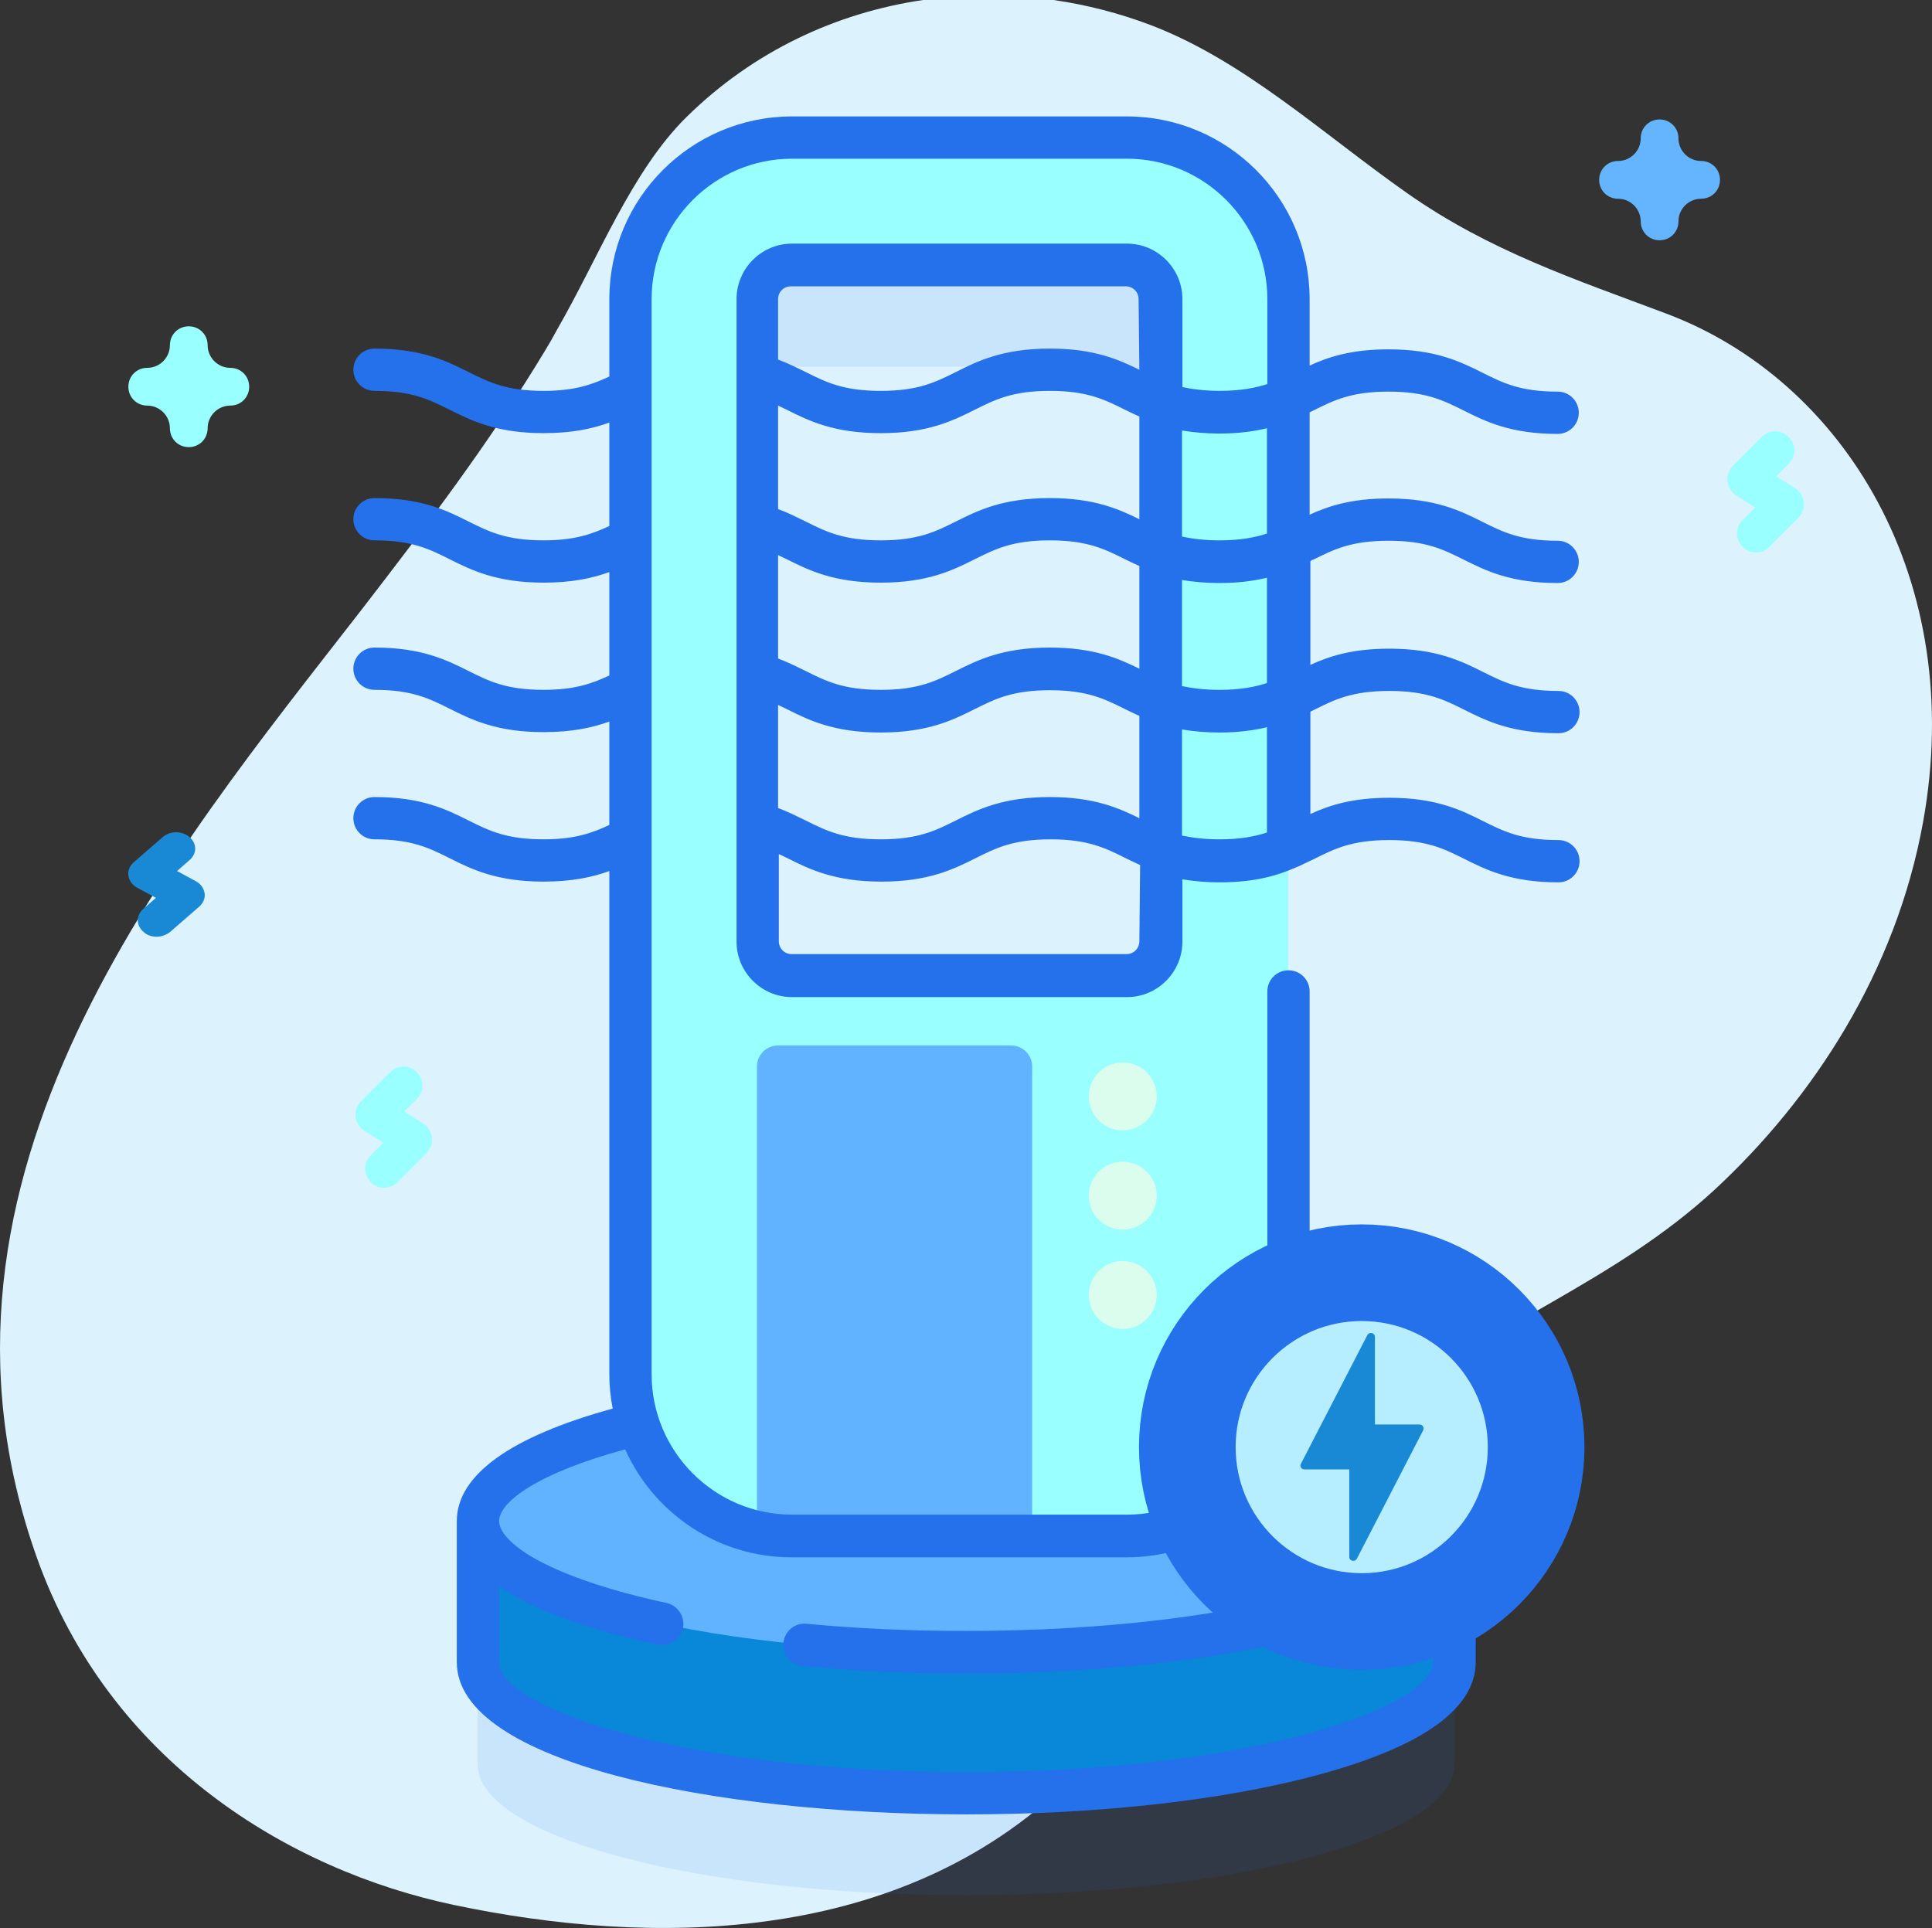 <?xml version="1.0" encoding="UTF-8"?> <svg xmlns="http://www.w3.org/2000/svg" xmlns:xlink="http://www.w3.org/1999/xlink" xmlns:xodm="http://www.corel.com/coreldraw/odm/2003" xml:space="preserve" width="52.892mm" height="52.786mm" version="1.1" shape-rendering="geometricPrecision" text-rendering="geometricPrecision" image-rendering="optimizeQuality" fill-rule="evenodd" clip-rule="evenodd" viewBox="0 0 3448.56 3441.63"><rect x="0" y="0" width="3448.56" height="3441.63" fill="#333333" stroke="none"/> <g id="Camada_x0020_1">  <path fill="#DCF3FE" fill-rule="nonzero" d="M973.07 625.65c-99.06,164.42 -212.94,314.02 -326.82,461.6 -343,442.06 -822.11,1012.14 -580.87,1692.06 129.38,364.56 450.14,559.3 745.29,621.3 349.73,73.45 778.3,71.42 1077.49,-202.84 45.15,-41.78 87.6,-88.27 128.04,-136.8 152.96,-185.31 283.69,-402.96 462.94,-549.2 183.29,-149.6 400.95,-221.69 581.54,-388.14 175.2,-162.4 323.45,-388.14 371.97,-656.33 78.17,-431.94 -140.84,-788.42 -458.89,-907.69 -161.06,-60.65 -314.69,-111.19 -462.27,-214.96 -149.59,-105.12 -291.1,-236.53 -457.54,-299.87 -55.81,-21.19 -114.04,-36.22 -173.33,-44.79l-232.96 0c-153.37,22.47 -301.97,90.38 -422.57,209.21 -97.72,96.37 -157.69,252.7 -230.46,378.71 -6.74,12.8 -14.15,25.6 -21.56,37.73z"></path> <path fill="#2570EB" fill-rule="nonzero" fill-opacity="0.102" d="M2287.09 2718.65c8.09,-26.29 12.13,-54.58 12.13,-82.89l0 -1919.82c0,-159.03 -129.38,-288.41 -288.4,-288.41l-597.72 0c-159.03,0 -288.41,129.38 -288.41,288.41l0 1919.82c0,31 4.72,60.65 14.15,88.27 -175.88,43.13 -286.39,104.46 -286.39,173.2l0 252.02c0,129.38 390.16,233.83 871.97,233.83 481.81,0 871.98,-104.46 871.98,-233.83l0 -252.02c-0.67,-71.44 -120.62,-135.45 -309.31,-178.58zm-935.31 -2002.71c0,-33.69 27.63,-61.32 61.32,-61.32l597.72 0c33.7,0 61.31,27.63 61.31,61.32l0 1146.92c0,33.69 -27.62,61.31 -61.31,61.31l-597.72 0c-33.69,0 -61.32,-27.62 -61.32,-61.31l0 -1146.92z"></path> <path fill="#2570EB" fill-rule="nonzero" fill-opacity="0" d="M2779.69 932.93c-84.23,0 -128.7,-22.24 -167.8,-41.78 -36.38,-18.2 -67.38,-33.7 -134.09,-33.7 -66.71,0 -97.71,15.5 -134.09,33.7 -9.43,4.71 -18.88,9.43 -28.98,14.15 -31,13.48 -71.43,27.63 -138.82,27.63 -44.47,0 -82.22,-6.07 -117.26,-18.87 -18.87,-6.74 -35.03,-14.83 -50.54,-22.91 -36.38,-18.2 -67.38,-33.7 -134.09,-33.7 -66.71,0 -97.71,15.5 -134.09,33.7 -39.09,19.54 -83.57,41.78 -167.8,41.78 -84.24,0 -128.71,-22.24 -167.79,-41.78 -20.22,-10.11 -39.09,-19.54 -62.67,-25.6 -20.22,-5.39 -32.35,-26.28 -26.95,-46.5 5.39,-20.21 26.28,-32.35 46.49,-26.95 31.67,8.08 55.26,20.21 77.5,31 36.39,18.2 67.38,33.7 134.1,33.7 66.71,0 97.71,-15.5 134.1,-33.7 39.08,-19.54 83.55,-41.78 167.79,-41.78 84.24,0 128.71,22.24 167.8,41.78 14.15,7.41 27.62,14.15 42.45,19.54 16.84,6.07 44.47,14.15 90.97,14.15 53.24,0 82.89,-10.11 107.81,-20.89 8.76,-4.04 17.53,-8.08 26.28,-12.81 39.09,-19.54 83.56,-41.78 167.8,-41.78 84.24,0 128.71,22.24 167.8,41.78 36.38,18.2 67.38,33.7 134.09,33.7 20.89,0 37.73,16.85 37.73,37.74 0,21.56 -16.84,38.41 -37.73,38.41z"></path> <path fill="#2570EB" fill-rule="nonzero" fill-opacity="0" d="M969.03 932.93c-84.23,0 -128.71,-22.24 -167.79,-41.78 -36.39,-18.2 -67.38,-33.7 -134.1,-33.7 -20.89,0 -37.74,-16.85 -37.74,-37.74 0,-20.88 16.85,-37.73 37.74,-37.73 84.23,0 128.7,22.23 167.79,41.78 36.39,18.19 67.38,33.69 134.1,33.69 66.71,0 97.71,-15.5 134.1,-33.69l4.04 -2.03c18.87,-9.43 41.78,-2.02 50.54,16.85 9.43,18.87 2.02,41.78 -16.85,50.54l-4.04 2.02c-39.09,19.54 -82.89,41.78 -167.79,41.78z"></path> <path fill="#2570EB" fill-rule="nonzero" fill-opacity="0" d="M2779.69 1199.78c-84.23,0 -128.7,-22.24 -167.8,-41.78 -36.38,-18.2 -67.38,-33.7 -134.09,-33.7 -66.71,0 -97.71,15.5 -134.09,33.7 -9.43,4.71 -18.88,9.43 -28.98,14.15 -31,13.48 -71.43,27.63 -138.82,27.63 -44.47,0 -82.22,-6.07 -117.26,-18.87 -18.87,-6.74 -35.03,-14.83 -50.54,-22.91 -36.38,-18.2 -67.38,-33.7 -134.09,-33.7 -66.71,0 -97.71,15.5 -134.09,33.7 -39.09,19.54 -83.57,41.78 -167.8,41.78 -84.24,0 -128.71,-22.24 -167.79,-41.78 -20.22,-10.11 -39.09,-19.55 -62.67,-25.61 -20.22,-5.39 -32.35,-26.28 -26.95,-46.49 5.39,-20.22 26.28,-32.35 46.49,-26.95 31.67,8.08 55.26,20.21 77.5,31 36.39,18.2 67.38,33.7 134.1,33.7 66.71,0 97.71,-15.5 134.1,-33.7 39.08,-19.54 83.55,-41.78 167.79,-41.78 84.24,0 128.71,22.24 167.8,41.78 14.15,7.41 27.62,14.15 42.45,19.54 16.84,6.06 44.47,14.15 90.97,14.15 53.24,0 82.89,-10.11 107.81,-20.89 8.76,-4.04 17.53,-8.09 26.28,-12.81 39.09,-19.54 83.56,-41.78 167.8,-41.78 84.24,0 128.71,22.24 167.8,41.78 36.38,18.2 67.38,33.7 134.09,33.7 20.89,0 37.73,16.84 37.73,37.73 0,21.57 -16.84,38.42 -37.73,38.42z"></path> <path fill="#2570EB" fill-rule="nonzero" fill-opacity="0" d="M969.03 1199.78c-84.23,0 -128.71,-22.24 -167.79,-41.78 -36.39,-18.2 -67.38,-33.7 -134.1,-33.7 -20.89,0 -37.74,-16.85 -37.74,-37.74 0,-20.89 16.85,-37.74 37.74,-37.74 84.23,0 128.7,22.24 167.79,41.78 36.39,18.2 67.38,33.7 134.1,33.7 66.71,0 97.71,-15.5 134.1,-33.7l4.04 -2.02c18.87,-9.43 41.78,-2.02 50.54,16.85 9.43,18.87 2.02,41.78 -16.85,50.54l-4.04 2.03c-38.41,19.54 -82.89,41.78 -167.79,41.78z"></path> <path fill="#2570EB" fill-rule="nonzero" fill-opacity="0" d="M2779.69 1466.62c-84.23,0 -128.7,-22.23 -167.8,-41.78 -36.38,-18.19 -67.38,-33.69 -134.09,-33.69 -66.71,0 -97.71,15.5 -134.09,33.69 -9.43,4.72 -18.88,9.43 -28.98,14.15 -31,13.48 -71.43,27.63 -138.82,27.63 -44.47,0 -82.22,-6.06 -117.26,-18.87 -18.87,-6.74 -35.03,-14.82 -50.54,-22.91 -36.38,-18.19 -67.38,-33.69 -134.09,-33.69 -66.71,0 -97.71,15.5 -134.09,33.69 -39.09,19.55 -83.57,41.78 -167.8,41.78 -84.24,0 -128.71,-22.23 -167.79,-41.78 -20.22,-10.11 -39.09,-19.54 -62.67,-25.6 -20.22,-5.39 -32.35,-26.28 -26.95,-46.49 5.39,-20.22 26.28,-32.35 46.49,-26.95 31.67,8.08 55.26,20.21 77.5,31 36.39,18.19 67.38,33.69 134.1,33.69 66.71,0 97.71,-15.5 134.1,-33.69 39.08,-19.55 83.55,-41.78 167.79,-41.78 84.24,0 128.71,22.23 167.8,41.78 14.15,7.41 27.62,14.15 42.45,19.54 16.84,6.06 44.47,14.15 90.97,14.15 53.24,0 82.89,-10.11 107.81,-20.89 8.76,-4.04 17.53,-8.08 26.28,-12.8 39.09,-19.55 83.56,-41.78 167.8,-41.78 84.24,0 128.71,22.23 167.8,41.78 36.38,18.19 67.38,33.69 134.09,33.69 20.89,0 37.73,16.85 37.73,37.74 0,21.56 -16.84,38.41 -37.73,38.41z"></path> <path fill="#2570EB" fill-rule="nonzero" fill-opacity="0" d="M969.03 1466.62c-84.23,0 -128.71,-22.23 -167.79,-41.78 -36.39,-18.19 -67.38,-33.69 -134.1,-33.69 -20.89,0 -37.74,-16.85 -37.74,-37.74 0,-20.89 16.85,-37.74 37.74,-37.74 84.23,0 128.7,22.24 167.79,41.78 36.39,18.2 67.38,33.7 134.1,33.7 66.71,0 97.71,-15.5 134.1,-33.7l4.04 -2.02c18.87,-9.43 41.78,-2.02 50.54,16.85 9.43,18.87 2.02,41.78 -16.85,50.54l-4.04 2.02c-39.09,19.55 -82.89,41.78 -167.79,41.78z"></path> <path fill="#2570EB" fill-rule="nonzero" fill-opacity="0" d="M2779.69 1733.48c-84.23,0 -128.7,-22.25 -167.8,-41.79 -36.38,-18.19 -67.38,-33.7 -134.09,-33.7 -66.71,0 -97.71,15.5 -134.09,33.7 -9.43,4.71 -18.88,9.43 -28.98,14.15 -31,13.48 -71.43,27.64 -138.82,27.64 -44.47,0 -82.22,-6.07 -117.26,-18.88 -18.87,-6.74 -35.03,-14.83 -50.54,-22.91 -36.38,-18.19 -67.38,-33.7 -134.09,-33.7 -66.71,0 -97.71,15.5 -134.09,33.7 -39.09,19.54 -83.57,41.79 -167.8,41.79 -84.24,0 -128.71,-22.25 -167.79,-41.79 -20.22,-10.11 -39.09,-19.54 -62.67,-25.6 -20.22,-5.39 -32.35,-26.28 -26.95,-46.5 5.39,-20.21 26.28,-32.35 46.49,-26.95 31.67,8.09 55.26,20.22 77.5,31 36.39,18.2 67.38,33.7 134.1,33.7 66.71,0 97.71,-15.5 134.1,-33.7 39.08,-19.54 83.55,-41.77 167.79,-41.77 84.24,0 128.71,22.23 167.8,41.77 14.15,7.41 27.62,14.15 42.45,19.55 16.84,6.06 44.47,14.15 90.97,14.15 53.24,0 82.89,-10.11 107.81,-20.89 8.76,-4.04 17.53,-8.08 26.28,-12.81 39.09,-19.54 83.56,-41.77 167.8,-41.77 84.24,0 128.71,22.23 167.8,41.77 36.38,18.2 67.38,33.7 134.09,33.7 20.89,0 37.73,16.85 37.73,37.74 0,20.89 -16.84,38.42 -37.73,38.42z"></path> <path fill="#2570EB" fill-rule="nonzero" fill-opacity="0" d="M969.03 1733.48c-84.23,0 -128.71,-22.25 -167.79,-41.79 -36.39,-18.19 -67.38,-33.7 -134.1,-33.7 -20.89,0 -37.74,-16.84 -37.74,-37.73 0,-20.89 16.85,-37.74 37.74,-37.74 84.23,0 128.7,22.23 167.79,41.78 36.39,18.19 67.38,33.69 134.1,33.69 66.71,0 97.71,-15.5 134.1,-33.69l4.04 -2.02c18.87,-9.43 41.78,-2.02 50.54,16.84 9.43,18.87 2.02,41.78 -16.85,50.54l-4.04 2.02c-39.09,19.54 -82.89,41.79 -167.79,41.79z"></path> <path fill="#0987D8" fill-rule="nonzero" d="M2595.72 2967.31c0,129.38 -390.16,233.83 -871.98,233.83 -481.81,0 -871.98,-104.45 -871.98,-233.83l0 -252.02 1743.28 0 0 252.02 0.67 0z"></path> <path fill="#61B3FF" fill-rule="nonzero" d="M1723.75 2949.11c481.57,0 871.98,-104.68 871.98,-233.82 0,-129.14 -390.4,-233.83 -871.98,-233.83 -481.58,0 -871.98,104.69 -871.98,233.83 0,129.14 390.4,233.82 871.98,233.82z"></path> <path fill="#99FFFF" fill-rule="nonzero" d="M2010.82 245.59l-597.72 0c-159.03,0 -288.41,129.38 -288.41,288.41l0 1919.82c0,159.04 129.38,288.42 288.41,288.42l597.72 0c159.02,0 288.4,-129.38 288.4,-288.42l0 -1919.82c0,-159.71 -129.38,-288.41 -288.4,-288.41zm61.31 1434.65c0,33.7 -27.62,61.31 -61.31,61.31l-597.72 0c-33.69,0 -61.32,-27.62 -61.32,-61.31l0 -1146.23c0,-33.7 27.63,-61.32 61.32,-61.32l597.72 0c33.7,0 61.31,27.63 61.31,61.32l0 1146.23z"></path> <path fill="#61B3FF" fill-rule="nonzero" d="M1842.35 1903.95l0 838.29 -429.92 0c-20.89,0 -41.11,-2.02 -61.32,-6.75l0 -831.54c0,-20.89 16.85,-37.72 37.74,-37.72l415.76 0c20.89,0 37.74,16.83 37.74,37.72z"></path> <path fill="#DBFDEE" fill-rule="nonzero" d="M2004.07 2017.84c33.5,0 60.66,-27.16 60.66,-60.66 0,-33.48 -27.16,-60.64 -60.66,-60.64 -33.5,0 -60.66,27.16 -60.66,60.64 0,33.5 27.16,60.66 60.66,60.66z"></path> <path fill="#DBFDEE" fill-rule="nonzero" d="M2004.07 2195.06c33.5,0 60.66,-27.16 60.66,-60.64 0,-33.51 -27.16,-60.66 -60.66,-60.66 -33.5,0 -60.66,27.15 -60.66,60.66 0,33.48 27.16,60.64 60.66,60.64z"></path> <path fill="#DBFDEE" fill-rule="nonzero" d="M2004.07 2372.29c33.5,0 60.66,-27.16 60.66,-60.66 0,-33.48 -27.16,-60.64 -60.66,-60.64 -33.5,0 -60.66,27.16 -60.66,60.64 0,33.5 27.16,60.66 60.66,60.66z"></path> <path fill="#2570EB" fill-rule="nonzero" d="M2344.38 998.96c36.38,-18.19 67.38,-33.69 134.09,-33.69 66.71,0 97.71,15.5 134.09,33.69 39.09,19.54 83.57,41.78 167.8,41.78 20.89,0 37.73,-16.85 37.73,-37.74 0,-20.88 -16.84,-37.73 -37.73,-37.73 -66.71,0 -97.71,-15.5 -134.09,-33.7 -39.09,-19.54 -83.56,-41.78 -167.8,-41.78 -66.03,0 -107.14,13.48 -140.83,28.97l0 -182.61c2.01,-1.35 4.71,-2.02 6.74,-3.37 36.38,-18.2 67.38,-33.7 134.09,-33.7 66.71,0 97.71,15.5 134.09,33.7 39.09,19.54 83.57,41.78 167.8,41.78 20.89,0 37.73,-16.85 37.73,-37.74 0,-20.89 -16.84,-37.74 -37.73,-37.74 -66.71,0 -97.71,-15.5 -134.09,-33.69 -39.09,-19.55 -83.56,-41.78 -167.8,-41.78 -66.03,0 -107.14,13.48 -140.83,28.97l0 -118.6c0,-179.92 -146.24,-326.15 -326.14,-326.15l-597.72 0c-179.92,0 -326.15,146.23 -326.15,326.15l0 138.14c-30.32,14.15 -61.32,25.61 -117.26,25.61 -66.71,0 -97.71,-15.5 -134.1,-33.7 -39.08,-19.54 -83.56,-41.78 -167.79,-41.78 -20.88,0 -37.73,16.85 -37.73,37.74 0,20.89 16.85,37.74 37.73,37.74 66.71,0 97.72,15.5 134.1,33.69 39.08,19.54 83.55,41.78 167.79,41.78 51.21,0 87.61,-8.08 117.26,-18.87l0 184.64c-30.32,14.15 -61.32,25.6 -117.26,25.6 -66.71,0 -97.71,-15.5 -134.1,-33.69 -39.08,-19.55 -83.56,-41.78 -167.79,-41.78 -20.88,0 -37.73,16.85 -37.73,37.74 0,20.88 16.85,37.73 37.73,37.73 66.71,0 97.72,15.5 134.1,33.7 39.08,19.54 83.55,41.78 167.79,41.78 51.21,0 87.61,-8.08 117.26,-18.87l0 184.64c-30.32,14.15 -61.32,25.6 -117.26,25.6 -66.71,0 -97.71,-15.5 -134.1,-33.7 -39.08,-19.54 -83.56,-41.78 -167.79,-41.78 -20.88,0 -37.73,16.85 -37.73,37.74 0,20.89 16.85,37.74 37.73,37.74 66.71,0 97.72,15.5 134.1,33.7 39.08,19.54 83.55,41.78 167.79,41.78 51.21,0 87.61,-8.09 117.26,-18.87l0 184.63c-30.32,14.15 -61.32,25.61 -117.26,25.61 -66.71,0 -97.71,-15.5 -134.1,-33.7 -39.08,-19.54 -83.56,-41.78 -167.79,-41.78 -20.88,0 -37.73,16.85 -37.73,37.74 0,20.89 16.85,37.74 37.73,37.74 66.71,0 97.72,15.5 134.1,33.69 39.08,19.55 83.55,41.78 167.79,41.78 51.21,0 87.61,-8.08 117.26,-18.87l0 898.25c0,20.89 2.02,41.11 6.06,61.33 -181.94,49.87 -278.31,118.6 -278.31,200.82l0 252.02c0,178.58 457.55,271.56 909.71,271.56 235.85,0 458.24,-24.93 626.02,-70.08 188.02,-50.54 283.02,-118.6 283.02,-202.16l0 -252.02c0,-106.47 -159.02,-170.49 -301.22,-206.89 3.38,-18.18 4.73,-36.38 4.73,-55.25l0 -682.62c0,-20.89 -16.85,-37.74 -37.74,-37.74 -20.88,0 -37.73,16.85 -37.73,37.74l0 683.29c0,138.15 -112.53,250.69 -250.67,250.69l-597.72 0c-138.15,0 -250.68,-112.54 -250.68,-250.69l0 -1919.15c0,-138.15 112.53,-250.67 250.68,-250.67l597.72 0c138.14,0 250.67,112.53 250.67,250.67l0 151.62c-20.89,6.74 -47.17,12.13 -84.91,12.13 -28.98,0 -50.54,-3.37 -66.71,-6.74l0 -157.01c0,-54.59 -44.47,-99.06 -99.05,-99.06l-597.72 0c-54.59,0 -99.06,44.47 -99.06,99.06l0 1146.91c0,54.59 44.47,99.06 99.06,99.06l597.72 0c54.58,0 99.05,-44.47 99.05,-99.06l0 -111.19c20.89,3.37 42.45,5.39 66.71,5.39 66.04,0 105.8,-13.48 136.8,-26.95 1.34,-0.68 2.01,-0.68 3.36,-1.35 10.11,-4.71 19.54,-9.43 28.31,-13.48 36.38,-18.19 67.38,-33.69 134.09,-33.69 66.71,0 97.71,15.5 134.1,33.69 39.07,19.54 83.55,41.78 167.79,41.78 20.89,0 37.74,-16.85 37.74,-37.74 0,-20.89 -16.85,-37.73 -37.74,-37.73 -66.71,0 -97.71,-15.5 -134.09,-33.7 -39.09,-19.55 -83.57,-41.78 -167.8,-41.78 -66.04,0 -107.15,13.48 -140.84,28.97l0 -182.62c2.02,-1.34 4.71,-2.02 6.75,-3.36 36.38,-18.2 67.38,-33.7 134.09,-33.7 66.71,0 97.71,15.5 134.1,33.7 39.07,19.54 83.55,41.78 167.79,41.78 20.89,0 37.74,-16.85 37.74,-37.74 0,-20.89 -16.85,-37.74 -37.74,-37.74 -66.71,0 -97.71,-15.5 -134.09,-33.69 -39.09,-19.55 -83.57,-41.78 -167.8,-41.78 -66.04,0 -107.15,13.48 -140.84,28.97l0 -184.64c0.67,-1.35 2.69,-2.69 5.4,-3.37zm-931.28 1781.02l597.72 0c134.77,0 250.67,-82.22 300.53,-198.8 194.07,48.53 246.64,106.47 246.64,134.11 0,80.18 -324.8,196.09 -833.56,196.09 -97.71,0 -193.4,-4.06 -285.04,-12.8 -20.89,-2.03 -39.08,13.47 -41.1,34.37 -2.03,20.89 13.48,39.07 34.37,41.11 93.67,8.74 192.05,13.47 291.78,13.47 235.85,0 458.23,-24.93 626.02,-70.09 90.98,-24.25 160.38,-53.24 207.54,-85.58l0 135.45c0,80.18 -324.8,196.09 -833.56,196.09 -508.76,0 -833.56,-115.91 -833.56,-196.09l0 -135.45c72.1,49.2 183.29,82.89 283.02,103.78 2.69,0.67 5.39,0.67 8.08,0.67 17.53,0 33.02,-12.13 37.07,-29.65 4.04,-20.22 -8.76,-40.42 -28.97,-45.14 -97.04,-20.89 -175.88,-47.17 -229.79,-76.15 -44.47,-24.25 -69.41,-49.87 -69.41,-70.07 0,-34.38 70.08,-86.25 225.07,-128.03 50.54,113.2 164.42,192.72 297.17,192.72zm620.63 -1099.75c0,12.81 -10.11,22.91 -22.91,22.91l-597.72 0c-12.8,0 -22.91,-10.11 -22.91,-22.91l0 -155.66c5.39,2.69 10.11,4.71 15.5,7.41 39.09,19.55 83.56,41.78 167.79,41.78 84.23,0 128.71,-22.23 167.8,-41.78 36.38,-18.19 67.38,-33.69 134.09,-33.69 66.71,0 97.71,15.5 134.09,33.69 8.09,4.04 16.85,8.09 25.62,12.13l-1.34 136.12zm0 -219.68c-37.07,-18.19 -80.87,-37.74 -159.71,-37.74 -84.24,0 -128.71,22.24 -167.79,41.78 -36.39,18.2 -67.39,33.7 -134.1,33.7 -66.71,0 -97.71,-15.5 -134.1,-33.7 -15.5,-7.41 -31,-15.5 -49.19,-22.23l0 -183.97c5.39,2.69 10.11,4.72 15.5,7.41 39.08,19.54 83.55,41.78 167.79,41.78 84.23,0 128.7,-22.24 167.8,-41.78 36.38,-18.2 67.38,-33.7 134.09,-33.7 66.71,0 97.71,15.5 134.09,33.7 8.09,4.04 16.85,8.08 25.62,12.13l0 182.62zm0 -266.85c-37.07,-18.19 -80.87,-37.74 -159.71,-37.74 -84.24,0 -128.71,22.24 -167.79,41.78 -36.39,18.2 -67.39,33.7 -134.1,33.7 -66.71,0 -97.71,-15.5 -134.1,-33.7 -15.5,-7.41 -31,-15.5 -49.19,-22.23l0 -184.64c5.39,2.69 10.11,4.71 15.5,7.41 39.08,19.54 83.55,41.78 167.79,41.78 84.23,0 128.7,-22.24 167.8,-41.78 36.38,-18.2 67.38,-33.7 134.09,-33.7 66.71,0 97.71,15.5 134.09,33.7 8.09,4.04 16.85,8.08 25.62,12.13l0 183.29zm0 -266.84c-37.07,-18.2 -80.87,-37.74 -159.71,-37.74 -84.24,0 -128.71,22.23 -167.79,41.78 -36.39,18.19 -67.39,33.69 -134.1,33.69 -66.71,0 -97.71,-15.5 -134.1,-33.69 -15.5,-7.41 -31,-15.5 -49.19,-22.24l0 -184.64c5.39,2.7 10.11,4.72 15.5,7.41 39.08,19.54 83.55,41.78 167.79,41.78 84.23,0 128.7,-22.24 167.8,-41.78 36.38,-18.19 67.38,-33.69 134.09,-33.69 66.71,0 97.71,15.5 134.09,33.69 8.09,4.04 16.85,8.08 25.62,12.13l0 183.3zm0 -266.85c-37.07,-18.2 -80.87,-37.74 -159.71,-37.74 -84.24,0 -128.71,22.24 -167.79,41.78 -36.39,18.2 -67.39,33.7 -134.1,33.7 -66.71,0 -97.71,-15.5 -134.1,-33.7 -15.5,-7.41 -31,-15.5 -49.19,-22.24l0 -107.81c0,-12.81 10.11,-22.91 22.91,-22.91l597.7 0c12.82,0 22.93,10.11 22.93,22.91l1.34 126.01zm227.76 826.15c-20.89,6.74 -47.17,12.13 -84.91,12.13 -28.98,0 -50.54,-3.37 -66.71,-6.74l0 -189.35c20.89,3.37 42.45,5.39 66.71,5.39 35.04,0 62,-4.04 84.91,-9.43l0 188zm0 -266.84c-20.89,6.74 -47.17,12.13 -84.91,12.13 -28.98,0 -50.54,-3.37 -66.71,-6.74l0 -189.36c20.89,3.37 42.45,5.39 66.71,5.39 35.04,0 62,-4.04 84.91,-9.43l0 188.01zm0 -266.85c-20.89,6.74 -47.17,12.13 -84.91,12.13 -28.98,0 -50.54,-3.37 -66.71,-6.74l0 -189.35c20.89,3.36 42.45,5.39 66.71,5.39 35.04,0 62,-4.05 84.91,-9.43l0 188z"></path> <path fill="#99FFFF" fill-rule="nonzero" d="M336.95 798.15c-18.87,0 -33.7,-14.83 -33.7,-33.69 0,-22.24 -18.19,-40.44 -40.43,-40.44 -18.87,0 -33.7,-14.82 -33.7,-33.69 0,-18.87 14.83,-33.7 33.7,-33.7 22.24,0 40.43,-18.2 40.43,-40.43 0,-18.87 14.83,-33.7 33.7,-33.7 18.87,0 33.69,14.83 33.69,33.7 0,22.23 18.2,40.43 40.43,40.43 18.87,0 33.7,14.83 33.7,33.7 0,18.87 -14.83,33.69 -33.7,33.69 -22.23,0 -40.43,18.2 -40.43,40.44 0,18.86 -14.82,33.69 -33.69,33.69z"></path> <path fill="#1A89D5" fill-rule="nonzero" d="M279.67 1672.15c-8.76,0 -17.52,-2.7 -23.58,-8.76 -13.48,-11.46 -13.48,-29.65 0,-41.1l22.23 -19.55 -33.69 -18.19c-8.76,-4.72 -14.15,-12.81 -15.5,-21.57 -1.35,-8.76 2.69,-17.52 9.43,-23.58l51.89 -45.14c13.48,-11.46 34.37,-11.46 47.84,0 13.48,11.46 13.48,29.65 0,41.1l-22.24 19.54 33.7 18.2c8.76,4.71 14.15,12.81 15.5,21.56 1.35,8.76 -2.7,17.52 -9.43,23.59l-51.89 45.14c-6.74,5.39 -15.5,8.76 -24.26,8.76z"></path> <path fill="#99FFFF" fill-rule="nonzero" d="M3134.14 986.16c-8.76,0 -17.53,-3.37 -23.58,-10.11 -13.49,-13.48 -13.49,-34.37 0,-47.84l22.24 -22.23 -33.7 -21.57c-8.76,-5.39 -14.16,-14.83 -15.5,-24.93 -1.35,-10.11 2.69,-20.21 9.43,-27.63l51.89 -51.89c13.47,-13.48 34.36,-13.48 47.84,0 13.49,13.48 13.49,34.37 0,47.84l-22.24 22.23 33.69 21.57c8.77,5.39 14.17,14.82 15.51,24.93 1.34,10.11 -2.69,20.21 -9.43,27.63l-51.89 51.89c-6.73,7.41 -15.49,10.11 -24.25,10.11z"></path> <path fill="#99FFFF" fill-rule="nonzero" d="M685.34 2120.25c-8.76,0 -17.53,-3.36 -23.59,-10.09 -13.48,-13.49 -13.48,-34.38 0,-47.85l22.24 -22.24 -33.7 -21.56c-8.76,-5.38 -14.15,-14.82 -15.5,-24.93 -1.35,-10.11 2.69,-20.22 9.43,-27.64l51.89 -51.89c13.48,-13.48 34.37,-13.48 47.84,0 13.48,13.49 13.48,34.38 0,47.85l-22.24 22.24 33.7 21.56c8.76,5.38 14.15,14.82 15.5,24.93 1.35,10.11 -2.69,20.22 -9.43,27.64l-51.89 51.89c-6.74,6.73 -15.5,10.09 -24.25,10.09z"></path> <path fill="#65B5FE" fill-rule="nonzero" d="M2962.3 428.88c-18.88,0 -33.69,-14.83 -33.69,-33.7 0,-22.23 -18.2,-40.43 -40.44,-40.43 -18.88,0 -33.7,-14.83 -33.7,-33.7 0,-18.87 14.82,-33.69 33.7,-33.69 22.23,0 40.44,-18.2 40.44,-40.43 0,-18.87 14.81,-33.7 33.69,-33.7 18.87,0 33.69,14.83 33.69,33.7 0,22.23 18.2,40.43 40.44,40.43 18.88,0 33.69,14.82 33.69,33.69 0,18.87 -14.81,33.7 -33.69,33.7 -22.23,0 -40.44,18.2 -40.44,40.43 0,18.87 -14.82,33.7 -33.69,33.7z"></path> <path fill="#B7EEFF" fill-rule="nonzero" stroke="#2570EB" stroke-width="172.51" stroke-miterlimit="22.926" d="M2430.63 2894.52c171.82,0 311.31,-139.49 311.31,-311.32 0,-171.83 -139.49,-311.31 -311.31,-311.31 -171.83,0 -311.32,139.48 -311.32,311.31 0,171.83 139.49,311.32 311.32,311.32z"></path> <path fill="#1A89D5" fill-rule="nonzero" d="M2533.73 2542.78l-79.51 0 0 -156.34c0,-7.41 -10.11,-9.44 -13.47,-3.36l-118.6 229.78c-2.71,4.73 0.67,10.11 6.05,10.11l80.2 0 0 156.34c0,7.4 10.09,9.43 13.47,3.36l118.6 -229.78c2.02,-4.73 -1.34,-10.11 -6.74,-10.11z"></path> </g> </svg> 